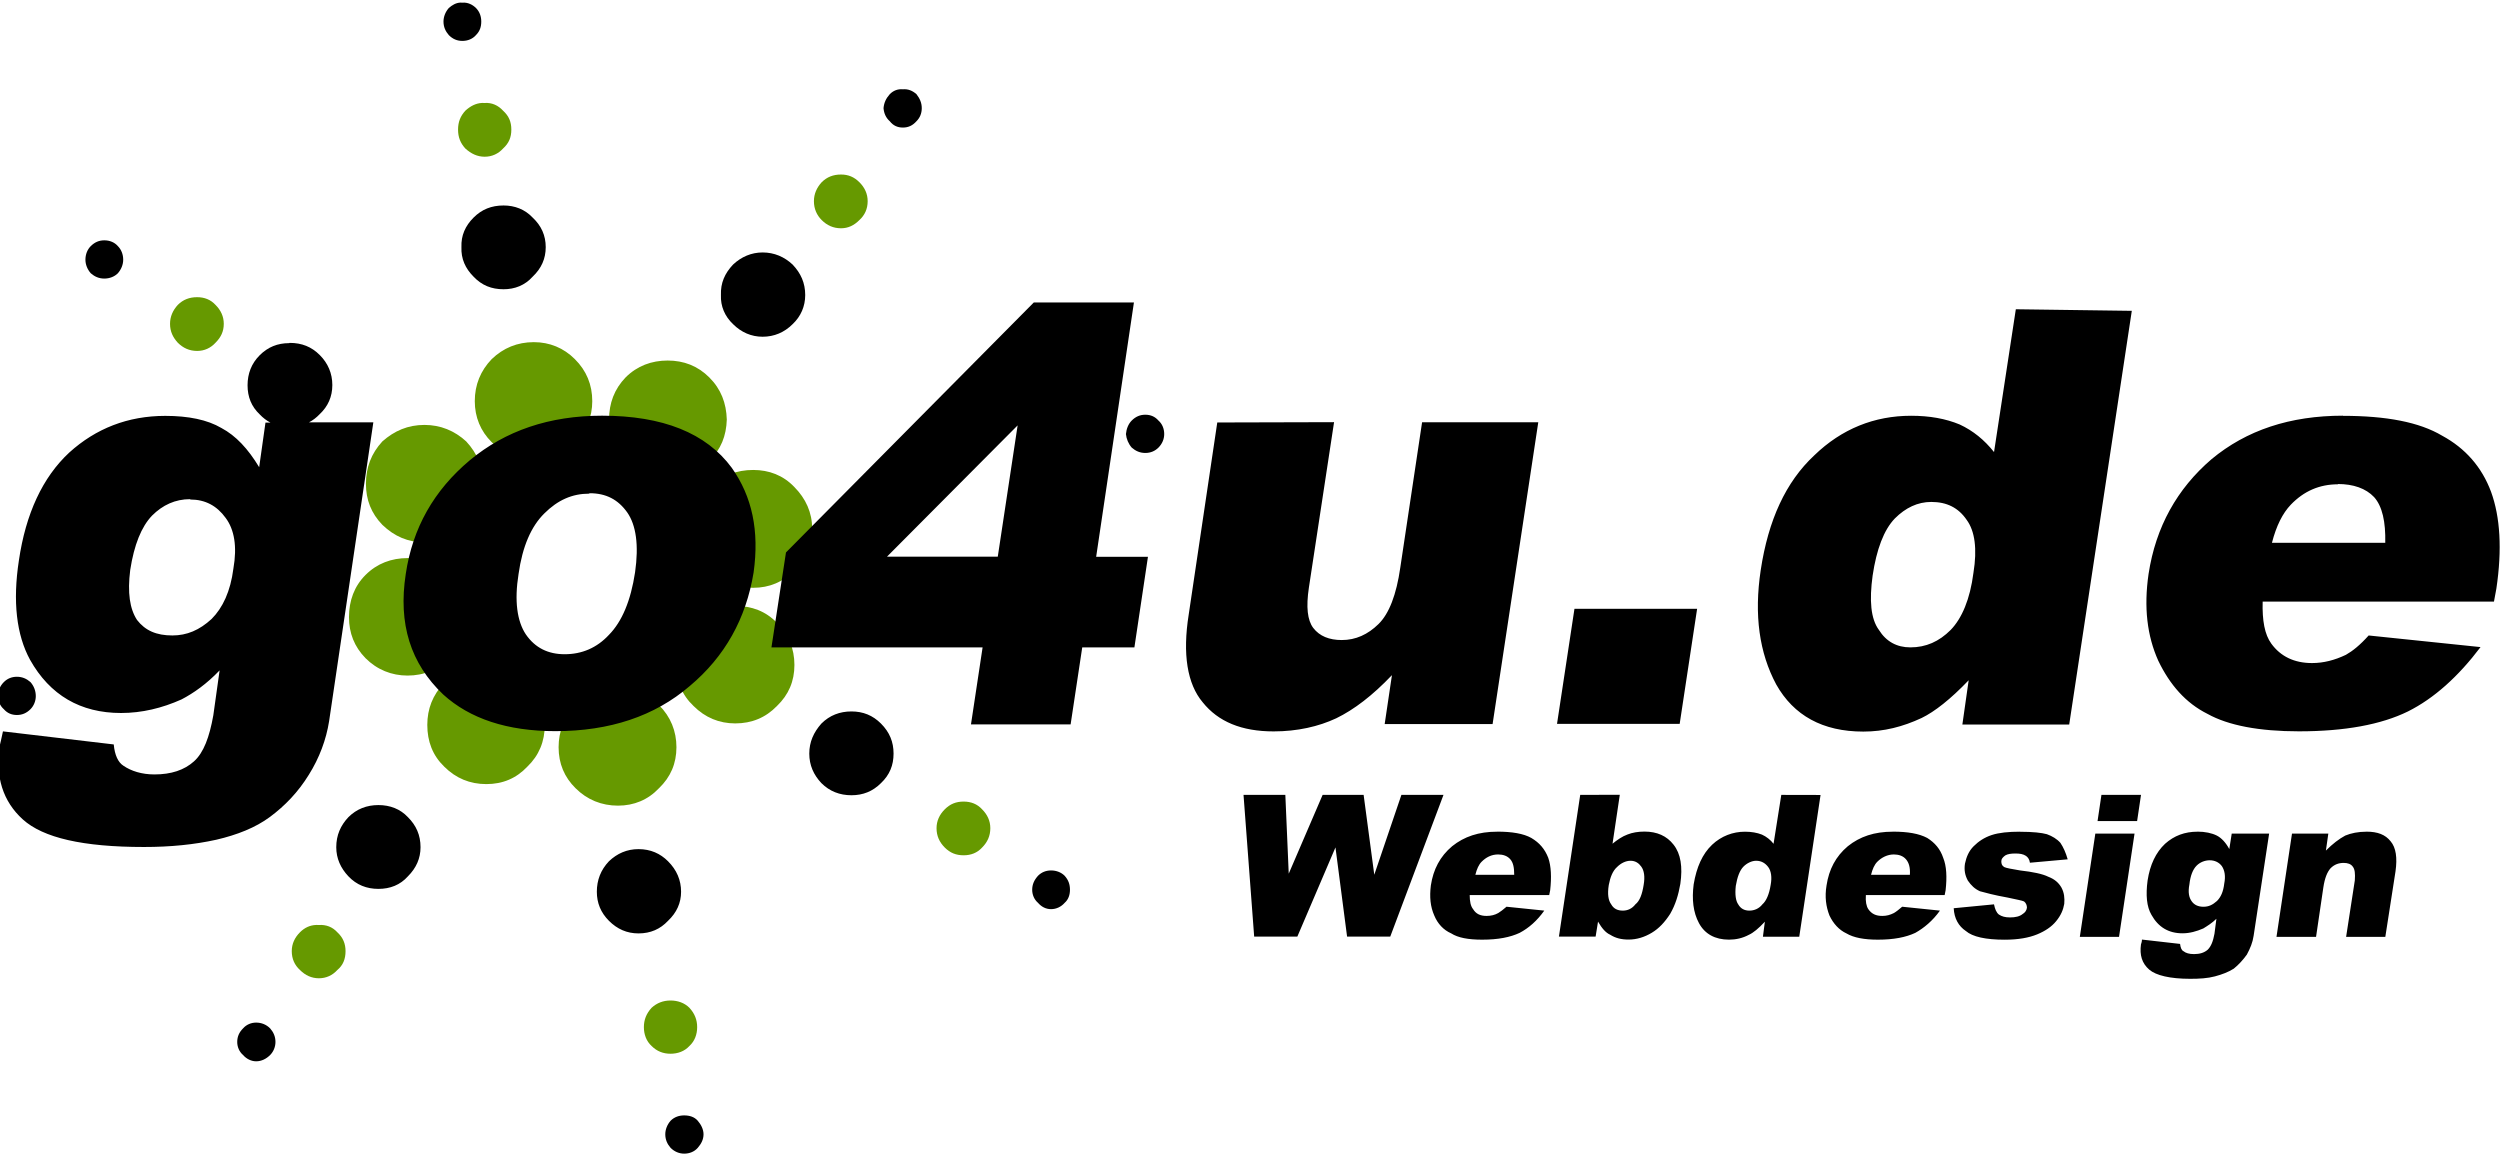 <svg width="160" height="74" enable-background="new 0 0 516.418 237.7" overflow="visible" version="1.1" viewBox="0 0 695 320" xmlns="http://www.w3.org/2000/svg"><path d="m134 27.9c-1.71 0.085-3.23 0.866-4.64 2.16-1.35 1.48-2.02 3.1-2.02 5.25 0 2.15 0.673 3.77 2.02 5.25 1.62 1.48 3.37 2.29 5.38 2.29 2.02 0 3.77-0.807 5.12-2.29 1.62-1.48 2.29-3.1 2.29-5.25 0-2.15-0.672-3.77-2.29-5.25-1.35-1.48-3.1-2.29-5.12-2.15-0.252-0.017-0.5-0.02-0.744-0.008zm99.8 19.9c-2.15 0-3.9 0.673-5.38 2.15-1.35 1.48-2.15 3.23-2.15 5.25 0 2.15 0.807 3.9 2.15 5.25 1.48 1.48 3.23 2.29 5.38 2.29 2.02 0 3.64-0.809 5.12-2.29 1.48-1.35 2.29-3.09 2.29-5.25 0-2.02-0.807-3.77-2.29-5.25-1.48-1.48-3.1-2.15-5.12-2.15zm-179 34.1c-2.15 0-3.9 0.673-5.38 2.15-1.35 1.48-2.15 3.23-2.15 5.25 0 2.15 0.807 3.77 2.15 5.25 1.48 1.48 3.23 2.29 5.38 2.29 2.02 0 3.77-0.807 5.12-2.29 1.48-1.48 2.29-3.1 2.29-5.25 0-2.02-0.807-3.77-2.29-5.25-1.35-1.48-3.1-2.15-5.12-2.15zm93.6 12.5c-4.58 0-8.48 1.62-11.7 4.71-3.1 3.23-4.71 7.13-4.71 11.7 0 4.44 1.62 8.35 4.71 11.4 3.23 3.23 7.13 4.85 11.7 4.85 4.44 0 8.35-1.61 11.4-4.85 3.23-3.1 4.85-7 4.85-11.4 0-4.58-1.61-8.48-4.85-11.7-3.1-3.1-7-4.71-11.4-4.71zm37.2 5.11c-4.44 0-8.48 1.48-11.7 4.71-3.1 3.23-4.58 7.14-4.58 11.7 0 4.58 1.48 8.35 4.58 11.4 3.23 3.23 7.27 4.98 11.7 4.98s8.35-1.75 11.6-4.98c3.23-3.1 4.71-6.87 4.85-11.4-0.135-4.58-1.62-8.48-4.85-11.7-3.23-3.23-7.13-4.71-11.6-4.71zm-67.6 17.9c-4.58 0-8.35 1.62-11.7 4.58-3.1 3.37-4.57 7.27-4.57 11.8 0 4.44 1.48 8.21 4.57 11.4 3.37 3.23 7.14 4.85 11.7 4.85 4.44 0 8.35-1.62 11.6-4.85 3.1-3.23 4.71-7 4.71-11.4 0-4.58-1.62-8.48-4.71-11.8-3.23-2.96-7.13-4.58-11.6-4.58zm172 3.1c-2.15 0-3.77 0.673-5.38 2.15-1.35 1.48-2.15 3.23-2.15 5.25 0 2.15 0.807 3.9 2.15 5.25 1.62 1.48 3.23 2.29 5.38 2.29 2.02 0 3.77-0.809 5.11-2.29 1.48-1.35 2.29-3.09 2.29-5.25 0-2.02-0.809-3.77-2.29-5.25-1.35-1.48-3.09-2.15-5.11-2.15zm-80.6 9.42c-4.58 0-8.48 1.48-11.7 4.71-3.23 3.23-4.71 7.13-4.71 11.6 0 4.58 1.48 8.48 4.71 11.6 3.23 3.23 7.13 4.85 11.7 4.85 4.44 0 8.35-1.61 11.4-4.85 3.23-3.1 4.98-7 4.98-11.6 1e-3 -4.44-1.75-8.35-4.98-11.6-3.1-3.23-7-4.71-11.4-4.71zm-96.1 24.5c-4.44 0-8.48 1.48-11.7 4.71-3.1 3.1-4.58 7.13-4.58 11.7 0 4.44 1.48 8.21 4.58 11.4 3.23 3.23 7.27 4.85 11.7 4.85 4.58 0 8.35-1.62 11.4-4.85 3.23-3.23 4.85-7 4.85-11.4 0-4.58-1.61-8.61-4.85-11.7-3.1-3.23-6.87-4.71-11.4-4.71zm91.1 13.3c-4.44 0-8.35 1.48-11.6 4.71-3.23 3.23-4.71 7.13-4.71 11.7s1.48 8.35 4.71 11.4c3.23 3.23 7.13 4.85 11.6 4.85 4.58 0 8.48-1.61 11.6-4.85 3.23-3.1 4.85-6.87 4.85-11.4s-1.62-8.48-4.85-11.7c-3.1-3.23-7-4.71-11.6-4.71zm-69.2 16.8c-4.58 0-8.48 1.48-11.7 4.58-3.23 3.37-4.71 7.27-4.71 11.7 0 4.58 1.48 8.48 4.71 11.6 3.23 3.23 7.14 4.85 11.7 4.85s8.35-1.61 11.4-4.85c3.23-3.1 4.85-7 4.85-11.6 0-4.44-1.61-8.35-4.85-11.7-3.1-3.1-6.87-4.58-11.4-4.58zm36.6 6.19c-4.58 0-8.61 1.48-11.8 4.58-3.1 3.23-4.71 7.27-4.71 11.7 0 4.58 1.62 8.35 4.71 11.4 3.23 3.23 7.27 4.85 11.8 4.85 4.44 0 8.35-1.61 11.4-4.85 3.23-3.1 4.85-6.87 4.85-11.4 1e-3 -4.44-1.61-8.48-4.85-11.7-3.1-3.1-7-4.58-11.4-4.58zm96.1 31.4c-2.15 0-3.77 0.673-5.25 2.15-1.48 1.48-2.29 3.23-2.29 5.25 0 2.15 0.807 3.9 2.29 5.38 1.48 1.48 3.1 2.15 5.25 2.15 2.02 0 3.77-0.673 5.12-2.15 1.48-1.48 2.29-3.23 2.29-5.38 0-2.02-0.807-3.77-2.29-5.25-1.35-1.48-3.1-2.15-5.12-2.15zm-180 34.3c-1.71 0.059-3.21 0.737-4.5 2.03-1.48 1.48-2.29 3.23-2.29 5.25 0 2.15 0.809 3.9 2.29 5.25 1.48 1.48 3.23 2.29 5.25 2.29 2.02 0 3.77-0.809 5.12-2.29 1.62-1.35 2.29-3.1 2.29-5.25 0-2.02-0.672-3.77-2.29-5.25-1.35-1.48-3.1-2.15-5.12-2.02-0.252-0.017-0.5-0.021-0.744-0.013zm98.5 21c-2.02 0-3.77 0.673-5.25 2.02-1.48 1.62-2.15 3.37-2.15 5.38s0.673 3.9 2.15 5.25c1.48 1.48 3.23 2.15 5.25 2.15s3.9-0.673 5.25-2.15c1.48-1.35 2.16-3.23 2.16-5.25s-0.675-3.77-2.16-5.38c-1.35-1.35-3.23-2.02-5.25-2.02z" fill="#690" stroke-width="1.35"/><path d="m128 0.003c-1.24 0.051-2.28 0.672-3.23 1.5-0.942 1.08-1.48 2.42-1.48 3.77 1e-3 1.48 0.541 2.69 1.48 3.77 1.08 1.08 2.29 1.61 3.77 1.61 1.48 0 2.83-0.537 3.77-1.61 1.08-1.08 1.48-2.29 1.48-3.77 0-1.35-0.403-2.69-1.48-3.77-0.942-0.942-2.29-1.61-3.77-1.48-0.185-0.017-0.365-0.023-0.542-0.016zm123 24.1c-1.48-0.135-2.69 0.404-3.63 1.35-1.08 1.21-1.62 2.42-1.75 3.9 0.133 1.48 0.673 2.69 1.75 3.64 0.942 1.21 2.15 1.75 3.63 1.75s2.69-0.537 3.77-1.75c0.942-0.942 1.48-2.16 1.48-3.64 0-1.48-0.538-2.69-1.48-3.9-1.08-0.942-2.29-1.48-3.77-1.35zm-111 32.3c-3.37 0-6.06 1.08-8.35 3.37-2.29 2.29-3.5 4.98-3.37 8.21-0.135 3.23 1.08 5.92 3.37 8.21 2.29 2.42 4.98 3.5 8.35 3.5 3.1 0 5.92-1.08 8.08-3.5 2.42-2.29 3.63-4.98 3.63-8.21 0-3.23-1.21-5.93-3.63-8.21-2.15-2.29-4.98-3.37-8.08-3.37zm-111 9.69c-1.48 0-2.69 0.537-3.77 1.61-0.942 0.942-1.48 2.29-1.48 3.77 0 1.35 0.538 2.69 1.48 3.77 1.08 0.942 2.29 1.48 3.77 1.48s2.83-0.541 3.77-1.48c0.942-1.08 1.48-2.42 1.48-3.77 0-1.48-0.538-2.83-1.48-3.77-0.942-1.08-2.29-1.61-3.77-1.61zm183 3.37c-3.1 0-5.92 1.21-8.21 3.37-2.29 2.42-3.5 5.11-3.37 8.48-0.135 3.1 1.08 5.92 3.37 8.08 2.29 2.29 5.11 3.5 8.21 3.5 3.23 0 6.06-1.21 8.35-3.5 2.29-2.15 3.5-4.98 3.5-8.08 0-3.37-1.21-6.06-3.5-8.48-2.29-2.15-5.11-3.37-8.35-3.37zm75.4 13.9-68.9 69.5-4.04 26.4h58.7l-3.23 21.4h27.7l3.23-21.4h14.5l3.77-25.2h-14.4l10.5-70.7zm273 1.89-6.06 39.7c-2.69-3.37-5.79-5.92-9.56-7.67-3.9-1.62-8.35-2.42-13.5-2.42-10.2 0-19.3 3.64-26.9 11-7.94 7.4-12.8 18-14.9 31.9-1.88 12.5-0.405 23 4.31 31.8 4.85 8.62 12.9 13.1 24.2 13.1 5.79 0 11-1.35 16.2-3.77 3.63-1.75 8.08-5.25 13.1-10.5l-1.75 12.3h29.7l17.4-115zm-480 9.42c-3.23 0-5.92 1.08-8.21 3.37-2.29 2.29-3.37 5.12-3.37 8.35 0 3.23 1.08 5.92 3.37 8.08 0.926 0.98 1.92 1.73 2.99 2.29h-1.38l-1.75 12.4c-3.1-5.12-6.46-8.75-10.5-10.9-3.9-2.29-9.15-3.37-15.6-3.37-10.4 0-19.3 3.5-26.7 10.2-7.4 6.87-12.1 17-14 30-1.75 11.4-0.672 20.7 3.1 27.6 5.52 9.83 14 14.8 25.3 14.8 5.79 0 11.4-1.35 16.8-3.77 3.37-1.75 7-4.31 10.6-8.08l-1.75 12.5c-1.08 6.06-2.69 10.4-5.38 12.8-2.69 2.42-6.33 3.63-11 3.63-3.5 0-6.46-0.941-8.61-2.42-1.48-0.942-2.42-2.96-2.69-5.92l-30.8-3.63c-0.404 1.75-0.675 3.23-0.944 4.17-1.21 8.48 0.943 15.3 6.46 20.3 5.65 5.12 16.7 7.67 33.7 7.67 7.4 0 14-0.673 20.1-2.02 5.79-1.35 10.9-3.36 14.9-6.33 4.17-3.1 7.81-6.86 10.8-11.7 2.96-4.71 4.85-9.83 5.65-14.9l12.3-83.1h-17.9c1.08-0.557 2.07-1.31 3-2.29 2.29-2.15 3.5-4.85 3.5-8.08 0-3.23-1.21-6.06-3.5-8.35-2.29-2.29-4.98-3.37-8.35-3.37zm238 19.9c-1.48 0-2.69 0.537-3.77 1.61-0.942 0.942-1.48 2.29-1.62 3.77 0.135 1.35 0.676 2.69 1.62 3.77 1.08 0.942 2.29 1.48 3.77 1.48 1.48 0 2.69-0.541 3.64-1.48 1.08-1.08 1.61-2.42 1.61-3.77 0-1.48-0.537-2.83-1.61-3.77-0.942-1.08-2.16-1.61-3.64-1.61zm-151 0.268c-14.7 0-26.9 4.17-36.8 12.4-9.96 8.35-15.9 18.8-17.8 31.6-2.15 13.9 1.35 24.9 10.4 33.5 7.4 6.73 17.8 10.2 31.2 10.2 15.1 0 27.6-4.17 37.3-12.5 9.83-8.21 15.7-18.8 17.8-31.6 1.62-11.6-0.404-21.1-6.06-29.1-7.13-9.69-19.2-14.5-36.1-14.5zm484 0c-14.8 0-26.9 4.04-36.6 12.1-9.56 8.21-15.5 18.8-17.5 31.9-1.35 9.29-0.404 17.2 2.69 24.1 3.23 6.73 7.67 11.8 13.7 14.8 5.79 3.23 14.4 4.85 25.4 4.85 12.8 0 22.9-1.89 30.3-5.52 7.27-3.63 14-9.69 20.2-17.9l-31.1-3.23c-2.42 2.69-4.44 4.31-6.33 5.38-3.1 1.48-6.19 2.29-9.42 2.29-4.98 0-8.75-1.88-11.3-5.38-1.88-2.56-2.56-6.46-2.42-11.7h64.3l0.673-3.63c1.62-10.9 1.07-19.9-1.48-26.9-2.56-6.87-7.13-12.1-13.6-15.6-6.33-3.77-15.5-5.52-27.6-5.52zm-313 1.89-7.94 53.4c-1.75 11-0.406 19.3 3.9 24.4 4.31 5.38 10.8 8.08 19.7 8.08 6.6 0 12.5-1.35 17.4-3.64 4.98-2.42 10.1-6.33 15.5-12l-2.02 13.6h30l12.7-83.9h-32.3l-6.06 40.4c-1.08 7.54-3.1 12.8-6.06 15.7s-6.33 4.44-10.2 4.44c-3.5 0-6.19-1.08-7.94-3.37-1.62-2.15-2.02-5.79-1.21-11.2l7-46zm-55.5 0.807-5.52 36.5h-30.8zm367 16.3c4.31 0 7.81 1.21 10.1 3.64 2.29 2.56 3.23 6.87 3.1 12.7h-31.5c1.21-4.71 2.96-8.21 5.25-10.6 3.63-3.77 7.94-5.66 13.1-5.66zm-486 2.56c4.58 0 7.94 1.75 10.5 5.38 2.42 3.5 3.23 9.02 2.15 16.6-1.21 7.94-3.63 13.7-7.27 17.4-3.37 3.63-7.54 5.38-12.3 5.38-4.58 0-8.21-1.75-10.8-5.52-2.42-3.63-3.23-9.29-2.02-16.8 1.08-7.67 3.5-13.2 7.14-16.8 3.77-3.77 7.81-5.52 12.5-5.52zm-111 1.75c4.17 0 7.4 1.75 9.83 5.11 2.42 3.23 3.23 7.94 2.15 14.1-0.808 6.33-2.96 10.9-6.06 14-3.37 3.1-6.86 4.58-10.9 4.58-4.44 0-7.54-1.35-9.83-4.31-2.02-3.1-2.69-7.54-1.89-13.9 1.08-7 3.1-12 6.06-15.1 2.96-2.96 6.46-4.58 10.6-4.58zm484 0.673c4.31 0 7.54 1.61 9.83 4.98 2.29 3.1 2.96 8.08 1.89 14.7-0.942 7.4-3.23 12.7-6.33 15.9-3.23 3.23-6.86 4.85-11.2 4.85-3.77 0-6.73-1.61-8.75-4.85-2.29-3.1-2.69-8.21-1.75-15.1 1.08-7.27 3.1-12.7 6.19-15.9 2.96-2.96 6.33-4.58 10.1-4.58zm-99.2 29.7-4.85 32h34.1l4.85-32zm-433 18.9c-1.48 0-2.69 0.538-3.63 1.48-1.08 1.08-1.62 2.42-1.62 3.9 0 1.35 0.54 2.69 1.62 3.64 0.942 1.08 2.15 1.61 3.63 1.61 1.48 0 2.69-0.537 3.77-1.61 0.942-0.942 1.48-2.29 1.48-3.64 0-1.48-0.538-2.83-1.48-3.9-1.08-0.942-2.29-1.48-3.77-1.48zm232 9.64c-3.23 0-6.06 1.08-8.35 3.37-2.15 2.42-3.37 5.12-3.37 8.35 0 3.23 1.21 5.92 3.37 8.21 2.29 2.29 5.12 3.37 8.35 3.37 3.23 0 5.92-1.08 8.21-3.37 2.42-2.29 3.5-4.98 3.5-8.21 0-3.23-1.08-5.92-3.5-8.35-2.29-2.29-4.98-3.37-8.21-3.37zm109 23.2 2.96 39.4h12l10.6-24.8 3.23 24.8h12l14.8-39.4h-11.7l-7.54 22.2-2.96-22.2h-11.4l-9.42 21.9-0.944-21.9zm93.6 0-5.92 39.4h10.2l0.673-4.17c1.08 1.88 2.15 3.1 3.37 3.64 1.48 0.942 3.09 1.35 5.11 1.35 2.29 0 4.44-0.674 6.46-1.89 2.02-1.21 3.63-2.96 5.11-5.25 1.48-2.56 2.29-5.25 2.83-8.35 0.673-4.71 0.134-8.35-1.89-10.9-1.88-2.42-4.58-3.63-8.08-3.63-1.75 0-3.37 0.269-4.71 0.807-1.48 0.538-2.83 1.48-4.17 2.56l2.02-13.6zm55.9 0-2.15 13.6c-0.808-1.08-2.02-2.02-3.23-2.56-1.35-0.538-2.96-0.807-4.71-0.807-3.37 0-6.59 1.21-9.15 3.63-2.69 2.56-4.31 6.19-5.12 11-0.538 4.17-0.135 7.81 1.48 10.8s4.44 4.58 8.35 4.58c1.88 0 3.77-0.404 5.52-1.35 1.21-0.538 2.69-1.75 4.44-3.64l-0.536 4.17h10.1l5.92-39.4zm89 0-1.08 7.27h11l1.08-7.27zm-479 2.83c-3.23 0-6.06 1.08-8.35 3.37-2.15 2.29-3.37 4.98-3.37 8.35 0 3.1 1.21 5.79 3.37 8.08 2.29 2.42 5.11 3.5 8.35 3.5s6.06-1.08 8.21-3.5c2.29-2.29 3.5-4.98 3.5-8.08 0-3.37-1.21-6.06-3.5-8.35-2.15-2.29-4.98-3.37-8.21-3.37zm311 7.4c-5.12 0-9.15 1.35-12.5 4.04-3.37 2.83-5.25 6.46-5.92 10.9-0.404 3.23-0.133 5.92 0.944 8.35 0.942 2.29 2.56 4.04 4.71 4.98 1.88 1.21 4.71 1.75 8.62 1.75 4.44 0 7.81-0.674 10.4-1.89 2.56-1.35 4.85-3.36 6.86-6.19l-10.5-1.08c-0.942 0.808-1.62 1.35-2.29 1.75-0.942 0.538-2.02 0.807-3.23 0.807-1.75 0-2.96-0.539-3.77-1.89-0.673-0.808-0.944-2.15-0.944-3.9h22.1l0.271-1.35c0.404-3.63 0.269-6.73-0.539-9.02-0.941-2.42-2.42-4.17-4.71-5.52-2.15-1.21-5.38-1.75-9.42-1.75zm110 0c-5.12 0-9.15 1.35-12.5 4.04-3.37 2.83-5.25 6.46-5.92 10.9-0.538 3.23-0.135 5.92 0.807 8.35 1.08 2.29 2.69 4.04 4.71 4.98 2.02 1.21 4.98 1.75 8.75 1.75 4.44 0 7.81-0.674 10.4-1.89 2.42-1.35 4.85-3.36 6.86-6.19l-10.5-1.08c-0.942 0.808-1.61 1.35-2.29 1.75-1.08 0.538-2.02 0.807-3.23 0.807-1.75 0-2.96-0.539-3.9-1.89-0.538-0.808-0.808-2.15-0.673-3.9h21.9l0.268-1.35c0.404-3.63 0.269-6.73-0.673-9.02-0.808-2.42-2.29-4.17-4.44-5.52-2.29-1.21-5.39-1.75-9.56-1.75zm35.4 0c-3.23 0-5.92 0.268-7.94 0.941-2.02 0.673-3.63 1.75-4.98 3.1s-2.02 2.96-2.42 4.85c-0.269 1.75-5.2e-4 3.23 0.807 4.71 0.942 1.35 1.88 2.29 3.37 2.96 1.48 0.404 3.91 1.08 7.67 1.75 2.42 0.538 4.04 0.809 4.58 1.08 0.538 0.404 0.807 1.08 0.807 1.75-0.135 0.808-0.539 1.35-1.21 1.75-0.808 0.673-2.02 0.941-3.5 0.941-1.35 0-2.29-0.269-3.1-0.807-0.673-0.538-1.08-1.48-1.35-2.83l-11.2 1.08c0.135 2.83 1.35 4.98 3.37 6.33 1.88 1.62 5.52 2.42 10.8 2.42 3.77 0 6.73-0.541 9.02-1.48s4.04-2.15 5.25-3.63c1.35-1.62 2.02-3.23 2.29-4.85 0.135-1.62 5.4e-4 -3.1-0.807-4.58-0.808-1.35-1.88-2.29-3.63-2.96-1.62-0.808-4.31-1.35-7.81-1.75-2.42-0.404-3.9-0.672-4.44-0.941-0.673-0.404-0.807-0.944-0.807-1.62s0.405-1.08 1.08-1.61c0.673-0.404 1.61-0.539 2.83-0.539 1.21 0 2.15 0.135 2.96 0.673 0.538 0.404 0.943 0.943 1.08 1.89l10.5-0.944c-0.538-1.88-1.21-3.36-2.02-4.57-0.942-1.08-2.29-1.89-3.77-2.42-1.48-0.404-3.9-0.673-7.4-0.673zm49.3 0c-3.5 0-6.46 1.08-9.02 3.37-2.56 2.42-4.17 5.79-4.85 10.2-0.538 4.04-0.268 7.27 1.08 9.56 1.88 3.37 4.71 5.12 8.62 5.12 2.02 0 3.9-0.538 5.79-1.35 1.08-0.673 2.42-1.48 3.64-2.69l-0.539 4.17c-0.404 2.15-0.943 3.5-1.89 4.44-0.942 0.808-2.15 1.21-3.77 1.21-1.35 0-2.29-0.271-2.96-0.81-0.538-0.269-0.807-0.942-0.941-2.02l-10.6-1.21c0 0.538-0.136 0.942-0.271 1.35-0.404 2.96 0.271 5.25 2.29 7 1.88 1.62 5.79 2.56 11.4 2.56 2.56 0 4.85-0.135 6.86-0.673 2.02-0.538 3.77-1.21 5.25-2.15 1.35-1.08 2.56-2.42 3.63-3.9 0.942-1.75 1.62-3.37 1.89-5.25l4.31-28.4h-10.4l-0.673 4.31c-0.942-1.75-2.15-3.09-3.5-3.77-1.35-0.673-3.23-1.08-5.38-1.08zm47 0c-2.29 0-4.31 0.405-5.92 1.08-1.75 0.942-3.5 2.29-5.38 4.17l0.673-4.71h-10.1l-4.31 28.7h11l2.02-13.7c0.404-2.69 1.08-4.31 2.02-5.38 1.08-1.08 2.29-1.48 3.64-1.48 1.08 0 2.02 0.268 2.56 1.08 0.538 0.673 0.674 1.89 0.539 3.77l-2.42 15.7h10.9l2.83-18.2c0.538-3.77 0.135-6.6-1.35-8.35-1.48-1.88-3.63-2.69-6.73-2.69zm-75.4 0.539-4.31 28.7h10.9l4.31-28.7zm-405 4.31c-3.23 0-5.93 1.21-8.21 3.37-2.29 2.42-3.37 5.25-3.37 8.48 0 3.1 1.08 5.79 3.37 8.08 2.29 2.29 4.98 3.5 8.21 3.5 3.37 0 6.06-1.21 8.21-3.5 2.42-2.29 3.63-4.98 3.63-8.08 0-3.23-1.21-6.06-3.63-8.48-2.15-2.15-4.85-3.37-8.21-3.37zm239 1.48c1.35 0 2.56 0.404 3.37 1.35 0.808 0.942 1.08 2.29 1.08 4.31h-10.8c0.404-1.62 0.941-2.83 1.75-3.64 1.21-1.21 2.69-2.02 4.58-2.02zm110 0c1.35 0 2.56 0.404 3.37 1.35 0.808 0.942 1.21 2.29 1.08 4.31h-10.8c0.404-1.62 0.943-2.83 1.75-3.64 1.21-1.21 2.83-2.02 4.58-2.02zm87.8 1.62c1.35 0 2.56 0.537 3.37 1.61 0.808 1.21 1.08 2.83 0.673 4.85-0.269 2.29-0.942 3.77-2.02 4.85-1.21 1.08-2.29 1.61-3.77 1.61s-2.56-0.538-3.23-1.48c-0.808-1.08-1.08-2.56-0.673-4.71 0.269-2.42 0.942-4.17 2.02-5.25 0.942-0.942 2.29-1.48 3.63-1.48zm-161 0.134c1.35 0 2.29 0.672 2.96 1.61 0.808 1.08 1.08 2.83 0.673 5.12-0.404 2.56-1.08 4.44-2.29 5.38-0.942 1.21-2.15 1.75-3.5 1.75-1.48 0-2.56-0.54-3.23-1.75-0.808-1.08-1.08-2.83-0.673-5.38 0.405-2.15 1.08-3.9 2.29-4.98 1.08-1.08 2.42-1.75 3.77-1.75zm34.9 0c1.48 0 2.56 0.674 3.37 1.75 0.808 1.08 1.08 2.83 0.673 4.98-0.404 2.56-1.21 4.44-2.29 5.38-0.942 1.21-2.29 1.75-3.63 1.75-1.35 0-2.42-0.54-3.1-1.75-0.673-0.942-0.942-2.69-0.673-5.12 0.404-2.42 1.08-4.31 2.15-5.38 0.942-0.942 2.29-1.61 3.5-1.61zm-196 2.69c-1.48 0-2.69 0.538-3.63 1.48-1.08 1.21-1.62 2.42-1.62 3.9 0 1.35 0.54 2.69 1.62 3.63 0.942 1.08 2.15 1.75 3.63 1.75s2.83-0.674 3.77-1.75c1.08-0.942 1.48-2.29 1.48-3.63 0-1.48-0.403-2.69-1.48-3.9-0.942-0.942-2.29-1.48-3.77-1.48zm-221 42.3c-1.35 0-2.69 0.537-3.63 1.61-1.08 1.08-1.62 2.29-1.62 3.77 0 1.35 0.54 2.69 1.62 3.63 0.942 1.08 2.29 1.75 3.63 1.75 1.48 0 2.83-0.674 3.9-1.75 0.942-0.942 1.48-2.29 1.48-3.63 0-1.48-0.538-2.69-1.48-3.77-1.08-1.08-2.42-1.61-3.9-1.61zm119 25.8c-1.35 0-2.69 0.403-3.77 1.48-0.942 1.08-1.48 2.42-1.48 3.77 0 1.48 0.539 2.69 1.48 3.77 1.08 1.08 2.42 1.61 3.77 1.61 1.48 0 2.83-0.537 3.77-1.61 0.942-1.08 1.61-2.29 1.61-3.77 0-1.35-0.672-2.69-1.61-3.77-0.942-1.08-2.29-1.48-3.77-1.48z" stroke-width="1.35"/></svg>
